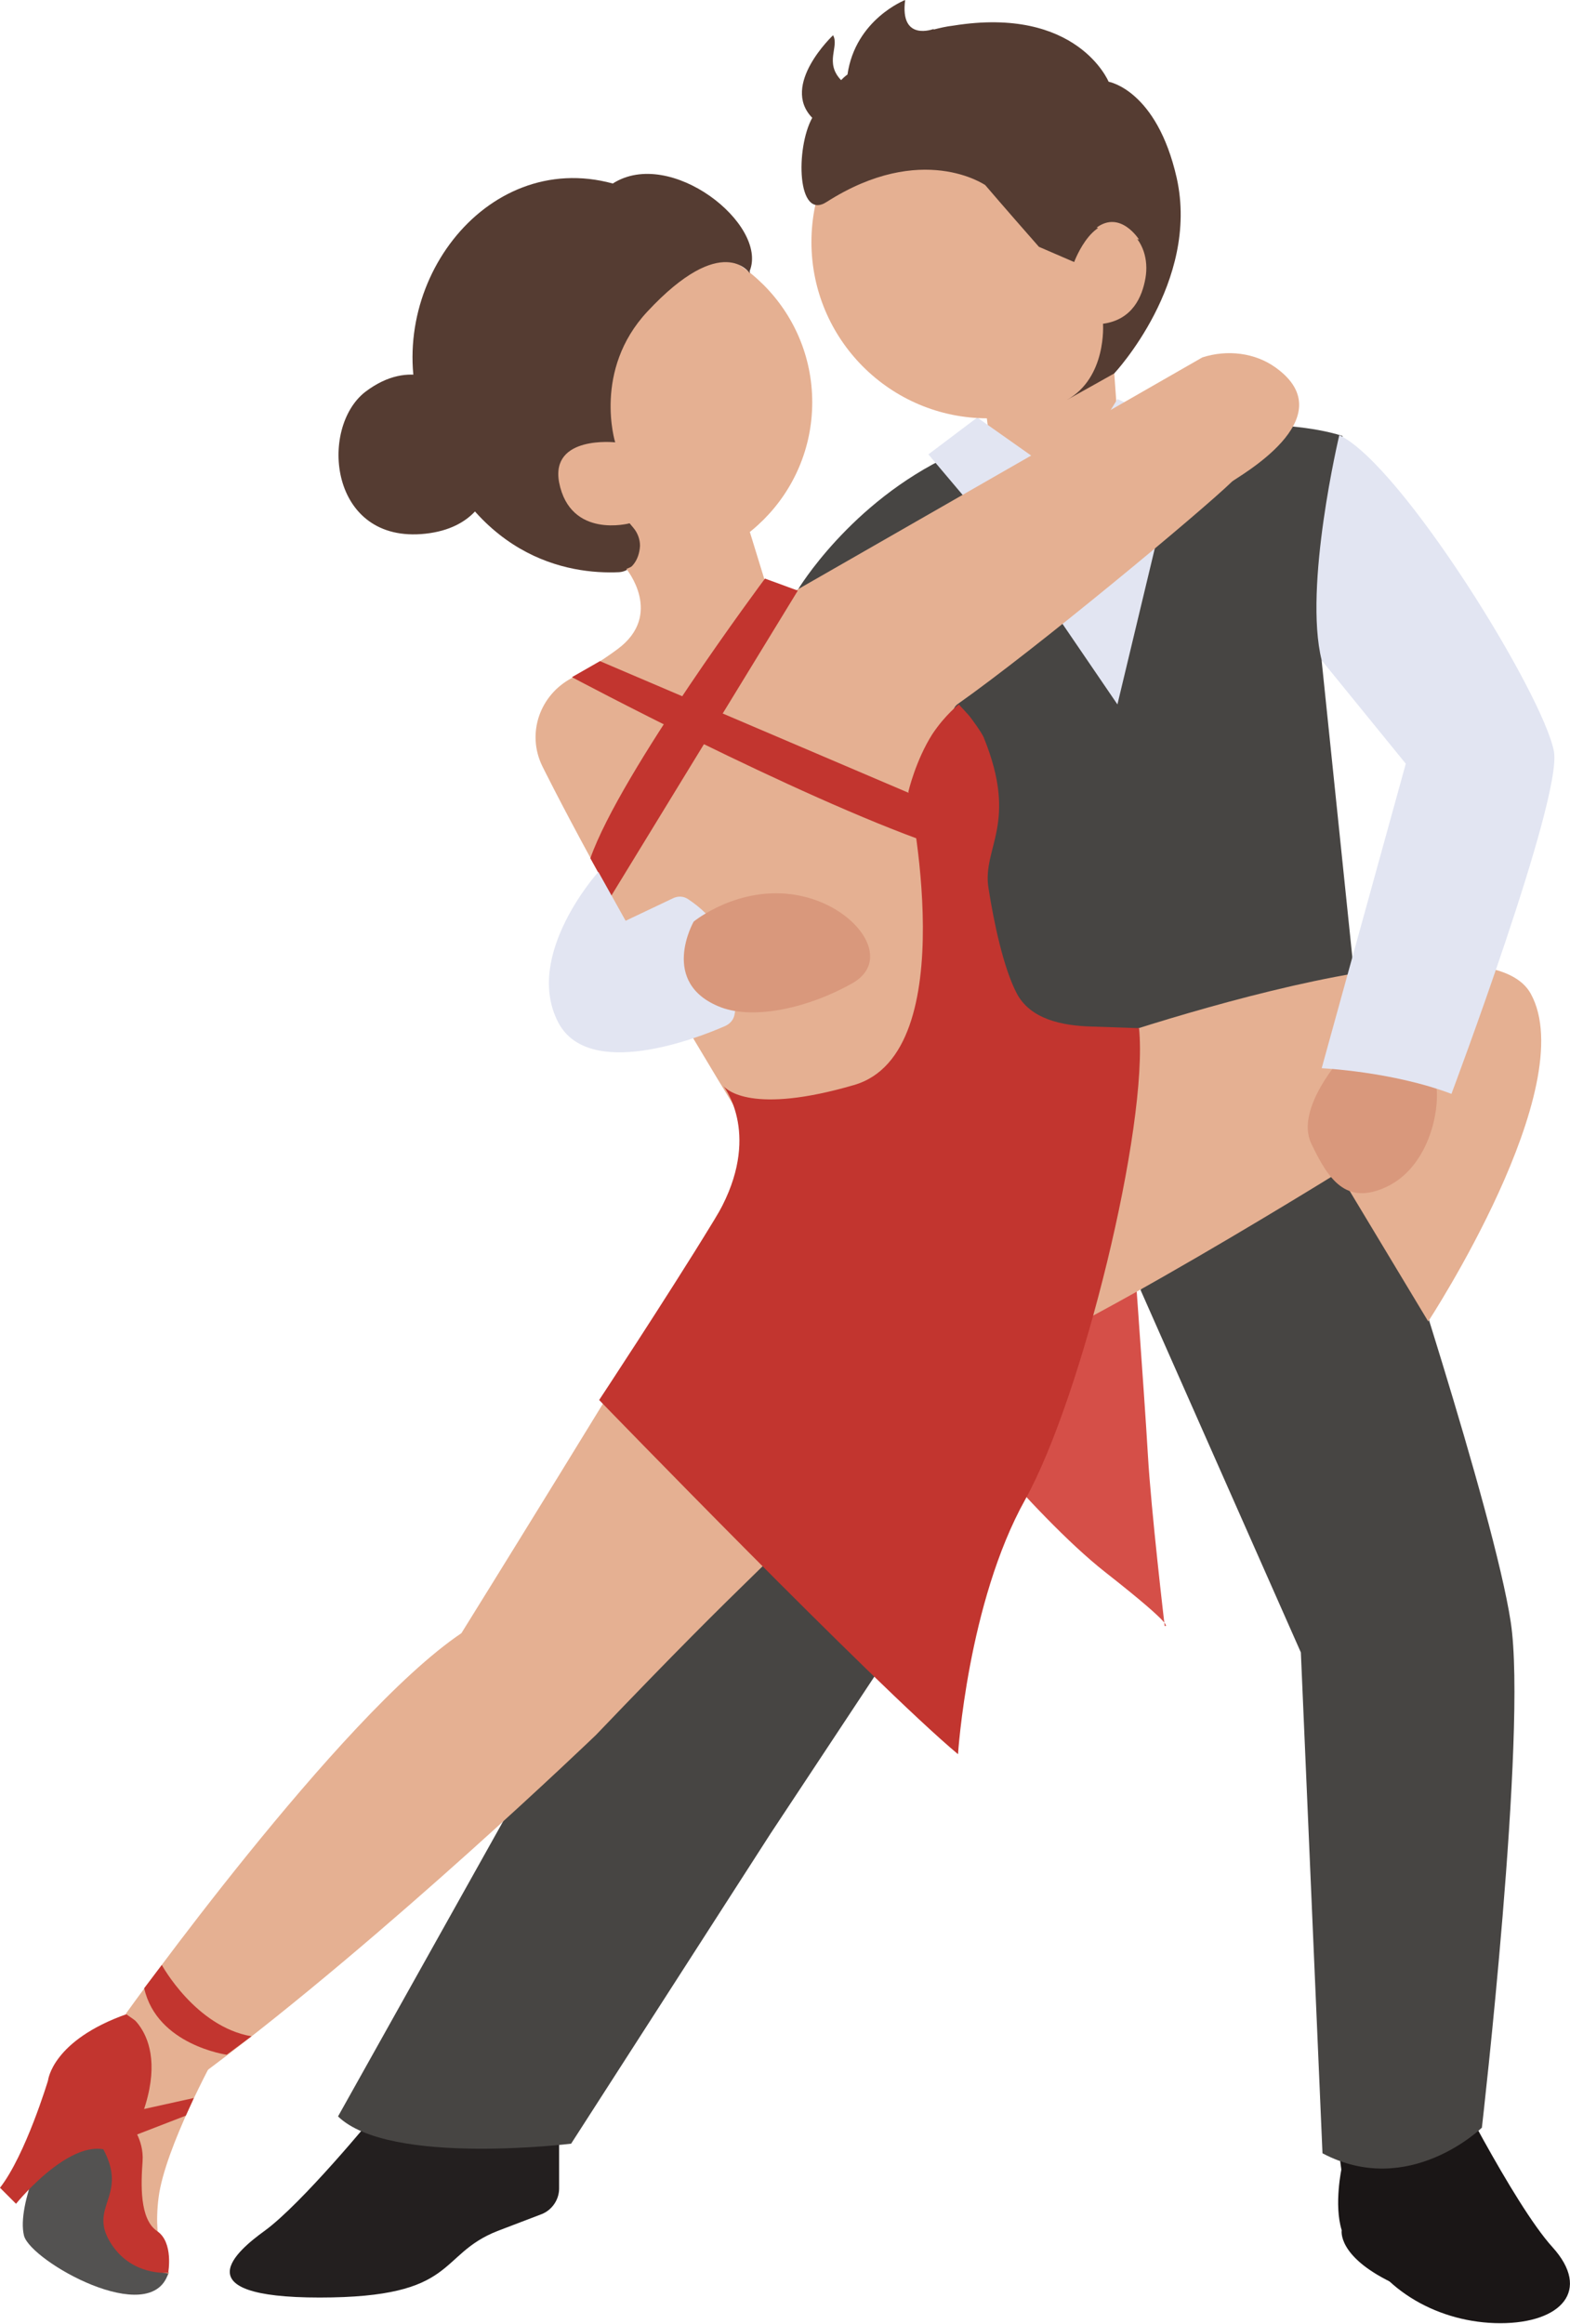 <?xml version="1.0" encoding="UTF-8" standalone="no"?>
<!DOCTYPE svg PUBLIC "-//W3C//DTD SVG 1.1//EN" "http://www.w3.org/Graphics/SVG/1.1/DTD/svg11.dtd">
<svg width="100%" height="100%" viewBox="0 0 196 290" version="1.1" xmlns="http://www.w3.org/2000/svg" xmlns:xlink="http://www.w3.org/1999/xlink" xml:space="preserve" xmlns:serif="http://www.serif.com/" style="fill-rule:evenodd;clip-rule:evenodd;stroke-linejoin:round;stroke-miterlimit:2;">
    <g transform="matrix(1,0,0,1,-52,-5)">
        <g>
            <path d="M98.7,269C98.7,269 89.7,280 85,283.4C81.7,285.8 74.5,291.7 91.9,291.7C109.3,291.7 106.5,286.4 114.1,283.4L119.6,281.3C120.9,280.8 121.8,279.5 121.8,278.1L121.8,272.4C121.7,272.5 101.7,264.9 98.7,269Z" style="fill:rgb(35,31,31);fill-rule:nonzero;"/>
            <path d="M196.3,161.1L148.2,233.8L123.3,272.5C123.3,272.5 100.6,275.3 94.2,269.1L125.6,213L151.5,184.7L196.3,161.1Z" style="fill:rgb(71,69,67);fill-rule:nonzero;"/>
            <path d="M232.3,262.8C232.3,262.8 240.9,280 245.8,285.4C250.7,290.8 246.9,294.9 239.3,294.9C231.7,294.9 224.4,290.8 221.6,284.3C218.8,277.8 218.8,267 218.8,267L232.3,262.8Z" style="fill:rgb(26,22,22);fill-rule:nonzero;"/>
            <path d="M225.1,153.2C225.1,153.2 238.5,193.6 240.6,207.4C242.7,221.1 237,270.5 237,270.5C237,270.5 227.9,279.4 217.1,273.7L214.4,211.2L194.4,166C194.3,165.9 202.7,137.8 225.1,153.2Z" style="fill:rgb(71,69,67);fill-rule:nonzero;"/>
            <path d="M167.7,177.3C167.7,177.3 180.7,193.9 190,201.2C199.3,208.5 197.4,207.9 197.4,207.9C197.4,207.9 195.7,193.5 195.3,186.5C194.9,179.5 193.1,155 193.1,155L167.7,177.3Z" style="fill:rgb(213,79,72);fill-rule:nonzero;"/>
            <path d="M70.8,254.8C70.8,254.8 59.6,260.3 58,264.6C58,264.6 63.7,266.8 66.6,271C69.5,275.2 61.4,282.3 66.8,287C72.2,291.7 73.1,288.6 73.1,288.6C73.1,288.6 71,285.4 71.8,279.2C72.6,273 78.8,261.7 78.8,261.7C78.8,261.7 80.5,254.9 70.8,254.8Z" style="fill:rgb(229,176,146);fill-rule:nonzero;"/>
            <path d="M58.2,271.7C58.2,271.7 54,280 55,284C55.9,287.2 70.8,295.6 73,288.7C73,288.7 64.1,287.6 66.5,281.8C68.8,276 68.3,265 58.2,271.7Z" style="fill:rgb(83,82,81);fill-rule:nonzero;"/>
            <path d="M217,87.5L219.6,59.4C212.1,57 199.4,58.3 199.4,58.3L170.7,61.8C158.1,67.7 151.6,78.6 151.6,78.6L180.6,143.2L221.6,131.9L217,87.5Z" style="fill:rgb(71,69,67);fill-rule:nonzero;"/>
            <path d="M174.9,54.9L175.7,61.1L185.2,65L191.5,57.1L191.1,51.5L174.9,54.9Z" style="fill:rgb(229,176,146);fill-rule:nonzero;"/>
            <path d="M174,57.1L185.2,65L191.5,54.8L199.4,58.3L191.5,71.7L185.2,67.9L179.9,75.9L167.9,61.7L174,57.1Z" style="fill:rgb(226,229,242);fill-rule:nonzero;"/>
            <path d="M179.9,75.9L191.5,92.9L197.3,68.7L179.9,75.9Z" style="fill:rgb(226,229,242);fill-rule:nonzero;"/>
            <path d="M219.5,275.5C219.5,275.5 218.5,280.1 219.5,283.3C219.5,283.3 218.9,286.5 225.7,289.8C229.4,291.6 219.5,275.5 219.5,275.5Z" style="fill:rgb(26,22,22);fill-rule:nonzero;"/>
            <g>
                <g>
                    <g>
                        <g>
                            <circle cx="175.3" cy="35.2" r="22" style="fill:rgb(229,176,146);"/>
                        </g>
                    </g>
                </g>
            </g>
            <g>
                <g>
                    <g>
                        <path d="M185.2,54.8C185,54.9 185,54.9 185.2,54.8Z" style="fill:rgb(85,60,50);fill-rule:nonzero;"/>
                    </g>
                </g>
                <g>
                    <g>
                        <path d="M156,9.4C156.8,10.8 154.9,12.8 157,15C157.2,14.8 157.5,14.5 157.8,14.3C158.8,7.4 165,5 165,5C164.3,10.3 168.6,8.6 168.6,8.6L168.5,8.7C169.3,8.5 170.1,8.3 171,8.2C186.5,5.7 190.4,15.2 190.4,15.2C190.4,15.2 196.4,16.2 198.9,27.2C201.8,40.2 191.1,51.6 191.1,51.6C191.1,51.6 186.3,54.3 185.2,54.9C190.2,52.1 189.7,45.4 189.7,45.4C193.4,44.9 194.6,42 195,39.7C195.4,37.4 194.7,35 192.8,33.7C188.7,30.6 186.1,37.7 186.1,37.7L181.7,35.8C177.3,30.8 175,28.1 175,28.1C175,28.1 167.1,22.6 155.2,30.2C151.5,32.6 151.3,23.5 153.4,19.7C149.4,15.6 156,9.4 156,9.4Z" style="fill:rgb(85,60,50);fill-rule:nonzero;"/>
                    </g>
                </g>
            </g>
            <g>
                <g>
                    <g>
                        <path d="M194.2,34.9C194.2,34.9 191.9,31.2 188.9,33.4L194.2,34.9Z" style="fill:rgb(229,176,146);fill-rule:nonzero;"/>
                    </g>
                </g>
            </g>
            <g>
                <g>
                    <g>
                        <g>
                            <circle cx="132.7" cy="55.2" r="20.7" style="fill:rgb(229,176,146);"/>
                        </g>
                    </g>
                </g>
            </g>
            <g>
                <g>
                    <g>
                        <path d="M104.7,56.9C99.4,41.3 112.4,23.5 128.5,27.9C135.7,23.3 147.9,33 145.6,38.8L145.6,39.1C145.6,39.1 142.2,33.8 132.8,43.9C126,51.2 128.8,60.2 128.8,60.2C128.8,60.2 120.7,59.3 121.8,65.2C123.2,72.3 130.6,70.3 130.6,70.3L131.1,70.9C131.6,71.5 131.9,72.3 131.9,73.1C131.8,75 130.7,76.3 129.3,76.4C123,76.7 110.7,74.7 104.7,56.9Z" style="fill:rgb(85,60,50);fill-rule:nonzero;"/>
                    </g>
                </g>
            </g>
            <path d="M107.7,53.2C107.7,53.2 103.4,49.5 97.6,53.9C91.8,58.4 93.1,72.9 105.1,71.6C117.1,70.3 114.6,55.9 107.7,53.2Z" style="fill:rgb(85,60,50);fill-rule:nonzero;"/>
            <g>
                <path d="M67.9,256.3C67.9,256.3 75.2,260.5 67.1,274.4C67.1,274.4 64.6,262 58,264.6C58,264.6 58.5,259.6 67.9,256.3Z" style="fill:rgb(194,53,47);fill-rule:nonzero;"/>
                <path d="M58,264.6C58,264.6 55.2,273.9 52,278L54,280C54,280 62.4,269.6 67.1,274.4C67.1,274.4 64.3,258.2 58,264.6Z" style="fill:rgb(194,53,47);fill-rule:nonzero;"/>
                <path d="M68.2,269.9C68.2,269.9 70,271.9 69.8,274.7C69.6,277.5 69.4,281.9 71.6,283.4C73.7,284.8 73,288.6 73,288.6C73,288.6 68.3,289.1 65.7,284.7C63.1,280.3 68,279 64.9,273.2C61.9,267.5 68.2,269.9 68.2,269.9Z" style="fill:rgb(194,53,47);fill-rule:nonzero;"/>
                <path d="M67.6,268.7L76.2,266.8L75.2,269L67.7,271.9L67.6,268.7Z" style="fill:rgb(194,53,47);fill-rule:nonzero;"/>
            </g>
            <path d="M183.1,137C183.1,137 236.7,117.4 243.1,129C249.5,140.6 230.3,169.9 230.3,169.9L219.1,151.3C219.1,151.3 176.9,177.5 171.7,176.2C166.5,174.9 171.7,176.2 171.7,176.2C144.9,203.2 146.9,200.1 126.4,221.5C126.4,221.5 100.3,246.6 77.8,263.4L67.7,256.3C67.7,256.3 94.3,219.1 109.6,208.8C109.6,208.8 131.3,173.9 141.1,157.3C150.7,140.6 183.1,137 183.1,137Z" style="fill:rgb(229,176,146);fill-rule:nonzero;"/>
            <path d="M219.7,136.7C219.7,136.7 213.6,143.3 215.7,147.7C217.8,152.1 220,155.5 225.1,153.1C230.2,150.7 231.8,143.9 231.3,140.4C230.7,137 219.7,136.7 219.7,136.7Z" style="fill:rgb(217,152,124);fill-rule:nonzero;"/>
            <path d="M135.8,172.3L183.1,137C183.1,137 167.9,112.3 172.2,102.5C172.9,101 169.6,94.3 171.5,92.9C181.3,86 202,68.8 205.8,65.1C206.3,64.6 220,57.2 211.3,50.9C208.7,49 205.2,48.6 202.1,49.6L151.5,78.6C150,79.1 148.3,78.5 147.4,77.2L145,69.4L130.2,76C130.2,76 134.9,81.7 129.1,86C126.8,87.7 125,88.7 123.4,89.6C119.4,91.7 117.7,96.5 119.7,100.6C119.7,100.6 128.1,117.7 144.6,144.6C144.5,144.5 149,153.8 135.8,172.3Z" style="fill:rgb(229,176,146);fill-rule:nonzero;"/>
            <path d="M123.4,89.5C123.4,89.5 151.2,104.3 168.3,110.3L167.7,104.9L126.9,87.5L123.4,89.5Z" style="fill:rgb(194,53,47);fill-rule:nonzero;"/>
            <path d="M147.5,77.2C147.5,77.2 129.5,101.3 125.7,112.1L128.3,116.8L151.6,78.7L147.5,77.2Z" style="fill:rgb(194,53,47);fill-rule:nonzero;"/>
            <g>
                <path d="M142.2,140.6C142.1,140.5 142.1,140.5 142.2,140.6Z" style="fill:rgb(194,53,47);fill-rule:nonzero;"/>
                <path d="M194.2,133.3L188.3,133.1C184.6,133 180.6,132.2 178.9,128.9C177.3,125.8 176.1,120.3 175.4,115.8C174.6,110.7 179.2,107.8 174.8,97C174.6,96.5 173.2,94.5 172.8,94.1L171.7,92.9C171.7,92.9 170,94.2 168.4,96.6C166.3,99.9 165.4,103.8 165.4,103.8C165.4,103.8 172.5,136.4 158.6,140.4C145.9,144.1 142.7,141 142.3,140.5C142.9,141.3 147.1,147.5 141.2,157.2C134.8,167.6 126.8,179.7 126.8,179.7C126.8,179.7 161.3,215.3 171.6,223.9C171.6,223.9 172.8,205 180,192.1C187.1,179.3 195.4,145.5 194.2,133.3Z" style="fill:rgb(194,53,47);fill-rule:nonzero;"/>
            </g>
            <path d="M126.7,113.8C126.7,113.8 117.3,124.2 121.7,132.6C125.5,139.8 139,134.6 142.6,133C143.2,132.7 143.6,132.2 143.7,131.6C144.2,128.9 144.7,121.7 137.9,117.2C137.3,116.8 136.6,116.8 136,117.1L130.1,119.9L126.7,113.8Z" style="fill:rgb(226,229,242);fill-rule:nonzero;"/>
            <path d="M138.6,120C138.6,120 144.2,115.4 151.5,116.7C158.8,118 163.7,124.7 158.4,127.7C153.1,130.7 146.3,132.3 142,130.7C134.2,127.7 138.6,120 138.6,120Z" style="fill:rgb(217,152,124);fill-rule:nonzero;"/>
            <path d="M72.2,250.2C72.2,250.2 76.4,257.9 83.4,259.1L80.3,261.4C80.3,261.4 71.6,260.2 70,253.1L72.2,250.2Z" style="fill:rgb(194,53,47);fill-rule:nonzero;"/>
            <path d="M219.2,59.3C219.2,59.3 214.7,78.2 217,87.4L227.5,100.3L217,138.3C217,138.3 225.8,138.7 233.2,141.5C233.2,141.5 247,104.8 246,98.8C244.7,91.7 227,63 219.2,59.3Z" style="fill:rgb(226,229,242);fill-rule:nonzero;"/>
        </g>
    </g>
</svg>
